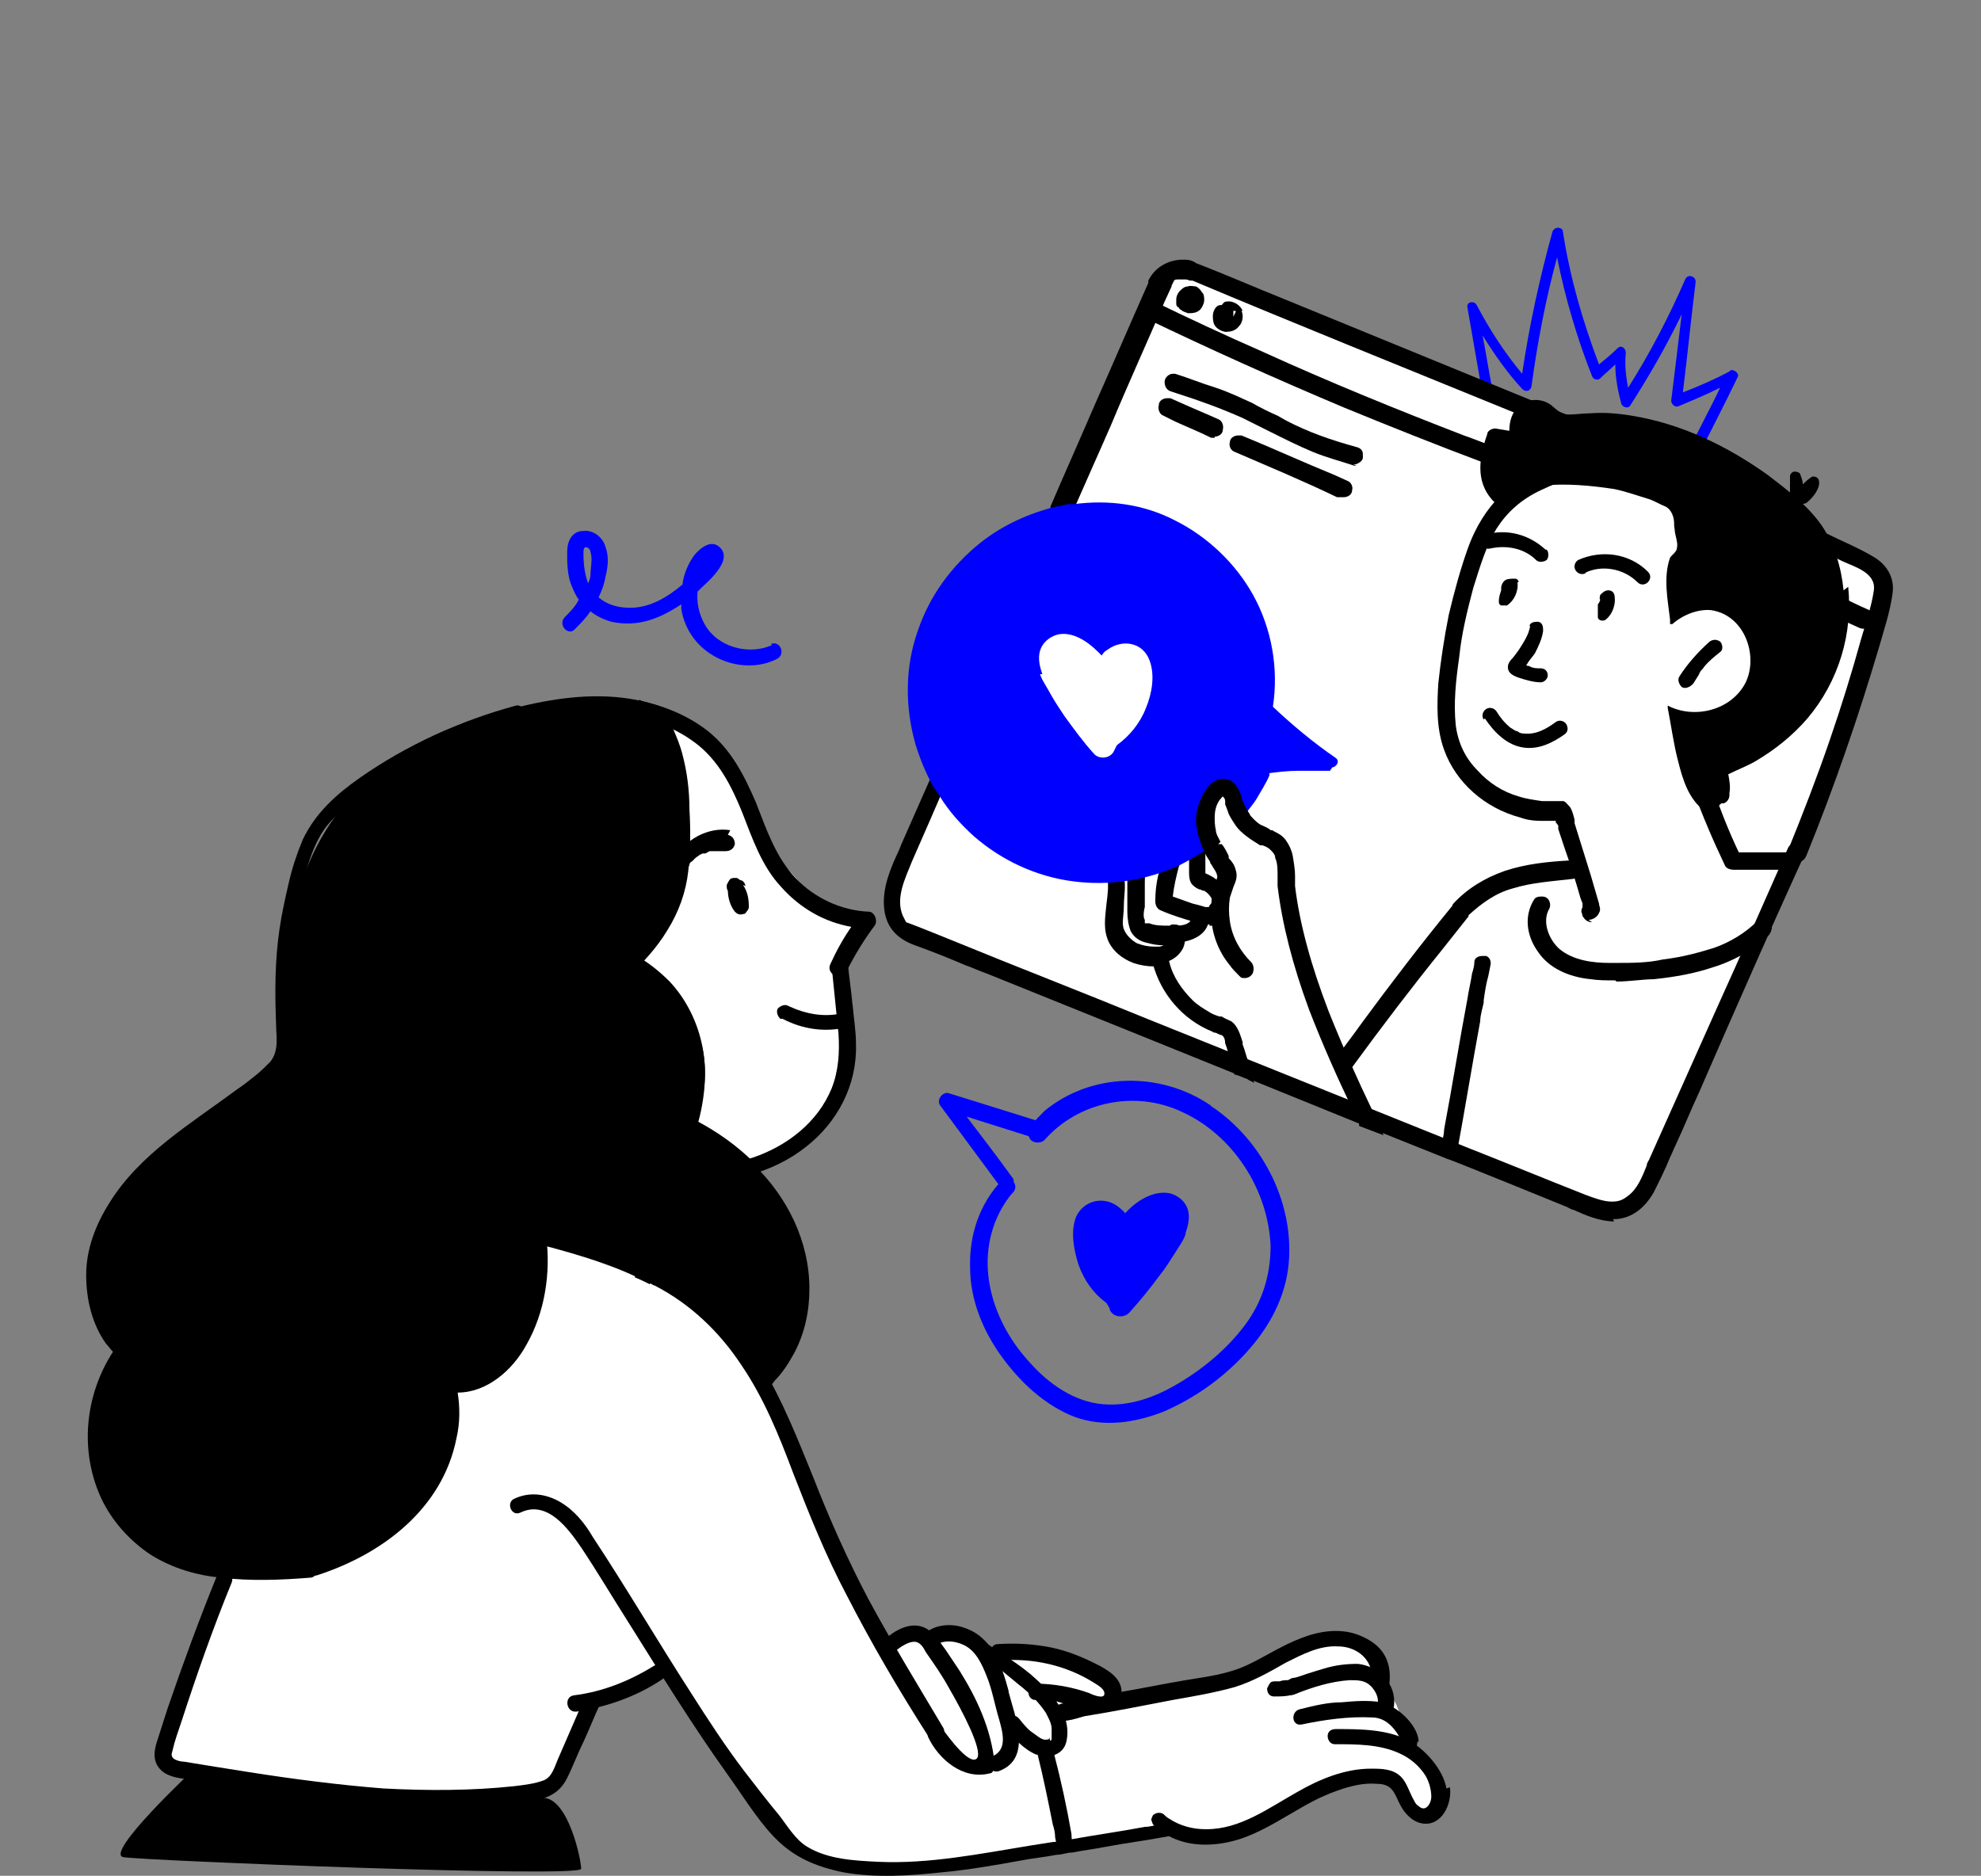 <?xml version="1.0" encoding="UTF-8"?>
<svg id="Layer_1" data-name="Layer 1" xmlns="http://www.w3.org/2000/svg" viewBox="0 0 170.1 161.1">
  <rect x="0" y="0" width="170.1" height="161.1" fill="#808080" stroke="none"/>
  <defs>
    <style>
      .cls-1, .cls-2, .cls-3 {
        stroke-width: 0px;
      }

      .cls-2 {
        fill: #fff;
      }

      .cls-3 {
        fill: blue;
      }
    </style>
  </defs>
  <path class="cls-2" d="M157.2,66c.4-1.1.9-2.1,1.3-3.1,0-.2.2-.4.3-.5.6-4.4,1.4-8.7,3.4-12.6-.1-.1-.3-.2-.4-.3-8-4.4-11-7.7-11.1-7.7-.2,0-9.4-3.8-9.4-3.8,0,0-6.6-1.5-6.9-1.5-.3,0-31.7-13.9-33-13.4-1.3.4-5.9,10.6-7,13.2-1.1,2.6-4.9,11.5-5,11.7-.1.2-11.1,25.1-11.8,26.6-.7,1.5-1.3,4.1.4,5.4,1.6,1.3,36.5,14.5,38.1,15.6,1.6,1.1,22.1,9.2,22.8,8.9.8-.3,2.2-.7,3.9-4.2,1.7-3.6,13.3-32,13.3-32,0,0,.4-.6,1.1-1.6,0-.2,0-.4,0-.6"/>
  <path class="cls-2" d="M43.1,63.2s13.5-4.9,17.7.3c4.2,5.3,3.5,7.9,6.6,10.9,3,3,2,3.7,4,3.9,2,.2,2.7,1,2.7,1l-2,3.2s3.2,7.4-.8,12.4c-4,5-8.2,5.5-8.2,5.5l2.2,17.7s4.2,9.8,5.9,13.8c1.7,4,4.7,9.7,4.7,9.7,0,0,2.3-2,3.7-1.4,1.3.6,2.4,0,3.4.4,1,.3,2.5,1.3,2.5,1.3,0,0,4.4-1,7.4,1s3.9,2.9,3.9,2.9c0,0,8.9-.8,10.9-2.2,2-1.3,6.1-3.7,8.7-2.5,2.7,1.2,2.5,3.4,2.5,3.4l1,1.9,1.5,3.8s2.5,1.8,2.4,3.4c-.2,1.5-1.6,4.4-2.9,1.7-1.3-2.7-2.5-3.2-4.4-2.5-1.8.7-7.1,4-10.4,4.7-3.4.7-4.2-.2-5.4-.3-1.2-.2-1.9-.2-1.9-.2,0,0-15.8,3.4-21.7,3.6-5.9.2-7.1-.3-11.1-5.4-4-5-8.9-12-8.9-12,0,0-2.2.6-3.8,1.9-1.7,1.3-3,1.3-3,1.3,0,0-.2,5.4-2.4,6.6-2.2,1.2-11.6,2.5-19.7,1.7-8.1-.8-14-1.8-14-4s12.4-37.7,12.4-37.7l16.5-49.8Z"/>
  <path class="cls-1" d="M74.6,78.3c-2.4-.1-4.7-1.2-6.3-2.9-1.7-1.8-2.5-4.2-3.4-6.5-1-2.3-2.1-4.5-4.1-6.1-1.9-1.5-4.3-2.4-6.8-2.8-3.3-.5-6.6,0-9.8.8-.4,0-.6.4-.6.8,0,.3.4.7.8.6,5.1-1.2,10.9-1.7,15.3,1.6,2,1.5,3.1,3.7,4,5.9.9,2.3,1.7,4.7,3.4,6.5,1.6,1.8,3.7,3,6,3.4-.7,1-1.3,2.1-1.8,3.2-.2.4,0,.8.4,1,.4.2.8,0,1-.4.7-1.4,1.5-2.7,2.4-3.9.3-.4,0-1.2-.5-1.2"/>
  <path class="cls-1" d="M73.2,86.3c-.1-1.2-.3-2.4-.4-3.6-.1-.9-1.4-.7-1.4.2.2,2,.4,3.9.6,5.9.1,1.6,0,3.2-.6,4.7-1.2,2.9-3.8,4.9-6.7,5.9-1.8.6-3.7.9-5.5.8-.4,0-.7.2-.8.6,0,.4.2.8.6.8,3.6,0,7.3-.8,10.2-3.1,2.7-2.1,4.4-5.3,4.3-8.8,0-1.2-.2-2.3-.3-3.5"/>
  <path class="cls-1" d="M60,100.8c-1.2,2.7-2.4,5.4-3.6,8.2-.2.4-.4.9-.6,1.3-.4-.2-.8-.4-1.3-.6.2-.4.4-.9.6-1.3,1.2-2.7,2.4-5.4,3.6-8.1.4-.8,1.6-.3,1.3.5"/>
  <path class="cls-1" d="M54.9,60.1c-.2.2-.2.6,0,.8.3.3.5.5.7.8,1.5,2.1,2,4.7,2.1,7.2,0,1.6,0,3.2,0,4.8-.1,1.7-.4,3.4-1.3,4.9-1,1.6-2.3,2.9-3.5,4.3-.5.6.4,1.5,1,1,1.3-1.2,2.5-2.5,3.4-4,1-1.6,1.6-3.3,1.8-5.1.2-1.8.2-3.6.1-5.3,0-1.6-.2-3.2-.6-4.7-.2-.8-.5-1.5-.8-2.2-.4-.7-.8-1.4-1.3-2l-1.4-.4Z"/>
  <path class="cls-1" d="M64.8,99.9c-1.5-1.5-3.2-2.7-5.1-3.7,1.7-3.9.7-8.8-2.2-11.9-.9-.9-1.9-1.7-3-2.3-.3-.2-.8,0-.9.4-.1.4,0,.7.4.9,3.5,1.8,5.5,6,5.1,9.8-.1,1.1-.4,2.2-.9,3.2-.2.4,0,.7.4.9,3.1,1.6,5.9,3.9,7.7,6.8,1.7,2.8,2.4,6.2,1.6,9.4-.2.9-.5,1.7-1,2.5-.2.4-.4.7-.7,1-.1.2-.3.4-.5.6,0,0,0,.1-.2.2-.1,0-.2,0-.3,0-.5.3-.7,1-.2,1.4.6.4,1.2,0,1.5-.5.7-.7,1.2-1.5,1.7-2.4.9-1.7,1.3-3.6,1.3-5.5,0-4.1-1.9-7.9-4.8-10.7"/>
  <path class="cls-1" d="M53.9,90.6c-.4-.2-.7,0-.9.4-.6,1.1-2.1,1.4-3.2,1.2-1.3-.3-2.7-1.1-3.6-2.2-.9-1.1-1.3-2.4-.8-3.7.5-1.1,1.4-2.2,2.7-2.5,1.2-.3,2.6.3,3,1.6.1.4.6.5.9.4.4-.2.5-.5.4-.9-.5-1.6-2.2-2.6-3.8-2.5-1.8,0-3.3,1.3-4.1,2.7-.5.9-.8,1.8-.8,2.8,0,.9.4,1.8.9,2.5,1,1.5,2.8,2.7,4.5,3.2,2,.5,4.2-.1,5.1-2,.2-.3,0-.8-.4-.9"/>
  <path class="cls-1" d="M53,87.3c-1.2-.3-2.5-.7-3.7-1-.3,0-.8,0-.9.4-.1.3,0,.8.4.9.9.3,1.9.5,2.8.8h0c-.2.4-.5.7-.7,1-.2.3-.2.7.1,1,.3.2.7.1,1-.1.3-.3.5-.6.7-.9.2-.3.5-.6.7-.9.3-.3.1-.9-.3-1.1"/>
  <path class="cls-1" d="M53.6,90.6c-.2-2.6-.7-5.2-1.6-7.7-.3-.8-1.5-.3-1.2.5.8,2.3,1.3,4.8,1.4,7.3,0,1.2,0,2.4,0,3.6,0,1.3-.3,2.5-.5,3.8-.1.7,1.1,1.1,1.3.3.7-2.5.8-5.2.6-7.8"/>
  <path class="cls-1" d="M64,76.1c0-.2-.2-.5-.4-.5-.1,0-.2-.2-.4-.2-.2,0-.4,0-.5.1-.1.1-.2.3-.3.5,0,.2,0,.4.1.5,0,0,0,0,0,0,0,.6.2,1.3.6,1.8.2.2.4.3.7.2.1,0,.2,0,.3-.2,0,0,.2-.2.2-.4,0-.7-.1-1.3-.5-1.9"/>
  <path class="cls-1" d="M62.7,71.3c-1.9-.3-3.9.8-4.8,2.5-.2.3,0,.8.4.9.4.1.7,0,.9-.4,0,.1,0,0,0,0,0,0,0,0,0-.1,0,0,.1-.2.2-.2,0,0,.1-.1.2-.2,0,0,0,0,.1-.1.1-.1.3-.2.4-.3,0,0,.1,0,.2-.1,0,0,.1,0,.2,0,.2,0,.3-.2.5-.2,0,0,0,0,.1,0,0,0,0,0,0,0,0,0,.2,0,.3,0,0,0,.2,0,.3,0,0,0,0,0,.1,0,0,0,0,0,0,0,.2,0,.4,0,.5,0,.4,0,.7-.2.8-.6,0-.4-.2-.7-.6-.8"/>
  <path class="cls-1" d="M45.1,61.2c0-.3-.4-.7-.8-.6-4.8,1.3-9.4,3.4-13.4,6.2-2,1.4-3.8,3-4.9,5.3-.5,1.2-.9,2.4-1.2,3.7-.3,1.3-.6,2.6-.8,4-.4,2.7-.4,5.4-.3,8,0,1.2.3,2.4-.5,3.4-.4.4-.8.8-1.3,1.2-.5.4-1,.8-1.6,1.2-3.9,2.9-8.3,5.5-10.9,9.7-1.2,1.9-2,4-2,6.2,0,2.1.5,4.2,1.7,5.9.2.2.4.5.6.7-2.4,3.7-2.9,8.5-1,12.6.9,1.9,2.4,3.6,4.2,4.8,1.9,1.2,4,1.8,6.1,2,2.5.3,5.1.2,7.6,0,.9,0,.7-1.5-.2-1.4-4,.3-8.3.5-11.9-1.4-3.5-1.8-5.7-5.6-5.6-9.5,0-2.4.8-4.8,2.2-6.8.2-.3.1-.7-.1-1-3-2.8-2.7-7.6-.8-10.8,2.4-4.1,6.5-6.7,10.2-9.4,1-.7,2-1.5,3-2.3.9-.8,1.5-1.7,1.7-2.9.1-1.3,0-2.5-.1-3.8,0-1.3,0-2.5,0-3.8.2-2.6.6-5.1,1.3-7.6.3-1.1.7-2.2,1.3-3.2.6-1,1.5-1.8,2.4-2.5,4.1-3.3,9.1-5.7,14.2-7.1.3,0,.6-.4.6-.8"/>
  <path class="cls-1" d="M79.7,149.1c-2.5-3.9-4.9-8-7-12.1-1.8-3.4-3.2-6.9-4.6-10.5-1.2-3.2-2.5-6.4-4.4-9.2-1.9-2.9-4.4-5.3-7.5-6.9-.1,0-.2-.1-.4-.2-.4-.2-.8-.4-1.3-.6-2.8-1.3-5.8-2.1-8.8-2.9-.4-.1-.5-.6-.4-.9.1-.4.5-.5.9-.4,3,.8,6,1.7,8.9,2.9.4.2.8.4,1.3.6.5.3,1.1.6,1.6.9,3.1,1.8,5.6,4.4,7.4,7.5,1.8,3,3.1,6.3,4.4,9.5,1.4,3.6,3,7.2,4.8,10.6,2,3.7,4.2,7.3,6.4,11,.4.7-.8,1.4-1.2.7"/>
  <path class="cls-1" d="M85.4,151.4c-.3-2.9-1.5-5.5-3-7.9-.4-.6-.8-1.2-1.2-1.8-.4-.5-.7-1.1-1.2-1.5-1.2-1.1-2.7-.5-3.8.4-.7.5.1,1.6.8,1.1.4-.3,1-.7,1.5-.7.5,0,.8.5,1,.9.7,1,1.4,2,2,3.1,1.1,1.9,2.9,5.3,2.4,6-.6.7-2.4-1.7-3.1-2.7-.4-.6-1.4.2-1.1.9.9,1.9,3,3.7,5.3,3.1.3,0,.4-.5.4-.7"/>
  <path class="cls-1" d="M86.6,145.2c-.6-2.2-1.4-4.6-3.8-5.4-1.1-.4-2.5-.3-3.4.5-.6.6.2,1.6.8,1.1.7-.6,1.8-.5,2.6-.1,1,.5,1.5,1.6,1.9,2.6.5,1.2.7,2.5,1.1,3.8.3,1.1.7,2.5-.5,3.1-.8.4-.3,1.6.5,1.3,2.9-1.1,1.3-4.8.8-6.8"/>
  <path class="cls-1" d="M91.6,149.4c-.1.7-.5,1.1-1,1.3-.4.2-.9.2-1.4,0,0,0-.1,0-.2,0-1-.4-2-1.4-2.6-2.3-.5-.7.5-1.5,1.1-.8.4.5.8,1,1.3,1.3.4.3.9.7,1.3.6.1,0,.2,0,.2-.2,0-.2,0-.6,0-.8,0-.5-.3-1-.5-1.4-.6-.9-1.4-1.7-2.3-2.4-1.1-.9-2.2-1.8-3.3-2.8-.7-.6-1.2-2,.3-.9,1.6,1.1,2.8,1.8,4,2.8,1.6,1.4,3.5,3.3,3.1,5.6"/>
  <path class="cls-1" d="M103.2,157.2c-1.1.2-2.3.4-3.4.6-1.6.3-3.2.5-4.8.8-1,.2-1.9.3-2.9.5-.5,0-.9.2-1.4.2-1,.2-2.1.3-3.1.5-2.2.4-4.5.8-6.7,1-2.8.3-5.7.5-8.5,0-2.4-.5-4.3-1.3-6-3.1-1.5-1.6-2.7-3.6-4-5.4-3-4.2-5.7-8.6-8.4-12.9-1.4-2.2-2.7-4.4-4.1-6.5-1.1-1.6-2.9-4.1-5.2-3-.8.4-1.3-.9-.5-1.2,1.3-.6,2.7-.4,3.9.3,1.2.7,2.1,1.8,2.8,3,2.9,4.4,5.6,9,8.5,13.5,1.4,2.2,2.9,4.5,4.5,6.6,1,1.3,2,2.6,3,3.8.7.9,1.4,2.1,2.4,2.7,1.8,1.1,4.1,1.2,6.1,1.3,4.4.2,8.8-.7,13.1-1.4.6-.1,1.3-.2,1.9-.3.5,0,.9-.2,1.4-.2,2.2-.4,4.4-.7,6.5-1.1.5,0,1.1-.2,1.6-.3.9.6,2,.9,3.1.9"/>
  <path class="cls-1" d="M124.2,153.6c-.3-1.7-1.9-3.4-3.2-4.1-1.9-1-4.2-1-6.3-1-.4,0-.7.2-.7.6,0,.3.2.7.6.7,1.9,0,3.9,0,5.6.8.9.4,1.7,1.1,2.2,1.9.3.5.5,1.2.5,1.8,0,.6-.5,1.4-1.1.8-.2-.1-.3-.3-.4-.5-.4-.7-.6-1.5-1.1-2-.7-.7-1.7-.7-2.6-.7-2.2,0-4.4.9-6.3,2-2.5,1.4-4.9,3.2-7.8,3.2,0,0,0,0-.1,0-1.1,0-2.2-.3-3.1-.9-.2-.1-.4-.3-.5-.4-.3-.2-.7-.1-.9.1-.1.2-.2.4-.1.5,0,.1.1.3.2.4.3.3.7.6,1.1.8,1.9,1.1,4.3,1,6.4.3,2.9-1,5.3-3.1,8.2-4.1,1.1-.4,2.3-.7,3.4-.6,1.7,0,1.5,1.2,2.4,2.4.4.5.9.9,1.5,1,1.7.3,2.6-1.7,2.4-3.1"/>
  <path class="cls-1" d="M121.8,149.6c0,0,0-.2,0-.2-.2-1.4-1.9-2.9-3.2-3.2-1.1-.2-2.3-.1-3.4,0-1.2,0-2.4.3-3.6.6-.8.2-.7,1.5.2,1.3,1.9-.4,4-.7,6-.6.8,0,1.4.4,1.9,1,.9,1.1.6,1.7,1,2,.7.4,1-.5,1-.9"/>
  <path class="cls-1" d="M116.6,142.9c-1,0-1.9.1-2.9.4-1,.3-2,.6-3,1-.8.3-.3,1.6.5,1.2,1.5-.6,3.1-1.1,4.7-1.2.7,0,1.3,0,1.8.5.4.4.7,1,.6,1.5,0,.9,1.3,1,1.4.2.2-1.9-1.3-3.4-3.1-3.6"/>
  <path class="cls-1" d="M116.6,140.4c-1.6-.6-3.4-.3-4.9.3-1.6.6-3.1,1.6-4.6,2.3-1.7.8-3.5,1-5.3,1.3-1.8.3-3.7.7-5.5,1,0-1.2-1.2-1.9-2.2-2.4-1.2-.6-2.4-1.1-3.8-1.4-1.5-.3-3-.4-4.6-.3-.9,0-.7,1.4.2,1.4,2.8-.2,5.6.4,8,1.9.3.2,1.1.6.9,1.1-.2.3-1.1-.1-1.3-.2-1.4-.5-3-.8-4.6-.8-.8,0-.8,1.4,0,1.4.8,0,1.6,0,2.4.3-.2,0-.4.1-.6.2-.3.1-.5.6-.4.9.4.8,2.1.2,2.8,0,2.5-.4,5-.9,7.6-1.4,1.7-.3,3.5-.6,5.3-1.1,1.6-.5,3-1.3,4.4-2.1,1.4-.7,2.9-1.5,4.5-1.4,1.4,0,2.8.9,2.9,2.5,0,.9,1.4,1.6,1.5.7.3-2.7-1.4-3.7-2.7-4.2"/>
  <path class="cls-1" d="M112,144.5c-.2-.3-.5-.5-.9-.4-.2,0-.3.1-.5.2-.2,0-.5,0-.7.1,0,0-.2,0-.3,0-.2,0-.4,0-.5.1-.1.1-.2.3-.3.5,0,.4.2.7.6.7.7,0,1.5,0,2.2-.4.2,0,.3-.2.4-.4,0-.2,0-.4,0-.5"/>
  <path class="cls-1" d="M92.2,159c-.5,0-.9.2-1.4.2,0-.5-.1-.9-.2-1.4,0-.4-.1-.8-.2-1.1-.4-2-.8-4-1.3-6-.1-.6-.3-1.2-.4-1.8.3.2.8.6,1.2.5.1,0,.2,0,.2-.2.1.5.2.9.4,1.4.6,2.3,1.1,4.6,1.5,6.9,0,.5.1.9.2,1.4"/>
  <path class="cls-1" d="M46.8,106.2c-.2-1.8-.7-3.6-1.5-5.2-.4-.8-1.7-.3-1.3.5,1.3,2.5,1.8,5.4,1.4,8.2-.3,2.6-1.2,5.4-3.2,7.2-1,.9-2.3,1.5-3.6,1.2-.4-.1-1.1.2-.9.7.7,2.6.2,5.4-1.1,7.8-1.3,2.3-3.3,4.2-5.6,5.5-1.3.8-2.8,1.4-4.3,1.9-.3.1-.5.6-.4.9.2.4.5.5.9.4,5.6-1.8,10.8-5.7,12-11.8.3-1.3.3-2.6.1-3.9,2.5,0,4.7-1.9,5.9-4.1,1.6-2.8,2.1-6.2,1.7-9.3"/>
  <path class="cls-1" d="M57,143.2c-.2-.3-.6-.3-.9-.1-2.1,1.3-4.4,2.2-6.8,2.5-.9.1-.7,1.5.2,1.4,2.6-.4,5.2-1.3,7.4-2.8.3-.2.3-.7.1-.9"/>
  <path class="cls-1" d="M50.2,145.8l-2.3,5.3c-.3.7-.5,1.5-1.2,1.8-.8.3-1.7.4-2.5.5-3.7.4-7.5.4-11.3.2-3.8-.3-7.7-.8-11.5-1.4-1.9-.3-3.8-.6-5.6-.9-.3,0-.6-.1-.8-.2-.3-.2-.3-.4-.2-.7.2-.9.5-1.7.8-2.6,1.3-4,2.7-8,4.3-11.9.3-.8-.9-1.3-1.3-.5-1.5,3.7-2.9,7.5-4.2,11.3-.3.9-.6,1.9-.9,2.8-.3.9-.4,1.8.3,2.5.6.6,1.5.7,2.2.8,1,.2,2,.3,3.1.5,8,1.3,16.1,2.4,24.3,1.6,1-.1,2.1-.2,3.1-.4,1-.3,1.7-.8,2.2-1.8.5-1,.9-2.1,1.4-3.1.5-1.1.9-2.1,1.4-3.2.4-.8-1-1.3-1.3-.5"/>
  <path class="cls-3" d="M66.3,55.4c-2,.9-4.7.2-5.8-1.8-.5-.9-.7-1.9-.6-2.8.5-.5,1.1-1,1.5-1.5.5-.6,1.1-1.5.5-2.2-.8-.9-1.8,0-2.3.6-.5.7-.9,1.6-1,2.5-1.3,1.1-2.8,2-4.5,2-.9,0-1.9-.2-2.7-.9.3-.6.5-1.2.6-1.8.2-.8.3-1.7,0-2.5-.2-.8-1-1.5-1.9-1.4-1,0-1.4.9-1.4,1.8s0,1.8.3,2.7c.2.5.4,1,.7,1.4-.3.6-.8,1.1-1.2,1.5-.6.6.2,1.6.8,1.1.5-.5,1-1,1.4-1.6.5.4,1.1.7,1.8.9,2.3.5,4.2-.3,6-1.5,0,.1,0,.3,0,.4.3,1.9,1.5,3.4,3.1,4.2,1.6.8,3.5.9,5.1.1.8-.4.3-1.6-.5-1.3M50.1,47.5c0-.2,0-.5.2-.5.2,0,.4.2.4.4.2.6,0,1.4,0,2,0,.2-.1.5-.2.7-.3-.8-.4-1.7-.4-2.5"/>
  <path class="cls-1" d="M54.1,82.7s4.5-4.6,4.4-9.3c-.2-4.7.2-8-.5-9.4-.7-1.4-1.8-3-2.1-3s-11.9-1.8-20,2.9c-8.2,4.7-11.2,11.8-11.4,20.8-.3,9-.2,6.9-2,8.3-1.8,1.4-14.5,8-14.1,15.2.3,7.2,2.4,8.1,2.4,8.1,0,0-5.2,7-.3,13.7,5,6.7,14.5,6.1,18.7,4.1,4.1-1.9,8.6-6.6,9.1-9.1.5-2.4.4-6,.4-6,0,0,5.6.2,7.5-8.1.7-3.1.8-4.7.8-4.7,0,0,10,2.7,13,5.5,3,2.8,6,7.5,6,7.5,0,0,5.3-6.8,2.6-12.6-2.7-5.8-8.8-9.7-8.8-9.7,0,0,1.9-5.6-.4-9.1-2.4-3.4-5-5.1-5-5.1"/>
  <path class="cls-1" d="M16.7,151.9s-7.8,7.3-6.1,7.6c1.8.3,39.3,1.8,39.3,1s-1.1-6.1-3.3-6.1c-2.2,0-12,0-18.6-.5-6.6-.5-11.3-2-11.3-2"/>
  <path class="cls-3" d="M89.2,96.3c-2.6-.8-5.1-1.6-7.7-2.4-.5-.2-1.1.5-.8,1,1.7,2.3,3.4,4.6,5.1,6.9.2.3.6.4.9.2.3-.2.5-.6.2-.9-1.3-1.8-2.6-3.5-3.9-5.2,1.9.6,3.8,1.2,5.7,1.8.9.3,1.2-1.1.4-1.3"/>
  <path class="cls-3" d="M103.9,94.9c-4.3-2.9-10.2-2.8-14.2.5-.4.4-.8.8-1.2,1.3-.3.3-.3.8,0,1.2.3.3.9.3,1.2,0,2.9-3.3,7.8-4.3,11.8-2.4,4.4,2,7.4,6.7,7.6,11.5,0,2.5-.7,4.8-2.2,6.8-1.5,2-3.5,3.7-5.7,5-2,1.2-4.2,2-6.5,1.8-2.4-.2-4.6-1.7-6.2-3.5-3.3-3.5-5-8.8-2.5-13.3.3-.5.6-1,1-1.4.6-.7-.4-1.6-1-1-1.9,2-2.8,4.7-2.7,7.5,0,2.7,1.1,5.4,2.7,7.6,1.6,2.2,3.7,4.2,6.3,5.2,2.5.9,5.2.5,7.7-.5,2.5-1.1,4.8-2.7,6.7-4.7,2-2.1,3.5-4.6,3.9-7.5.7-5.4-2.1-11-6.6-14"/>
  <path class="cls-3" d="M101.8,106c-.2.6-.6,1.1-.9,1.6-.4.6-.8,1.3-1.3,1.9-.8,1.1-1.7,2.2-2.6,3.2-.4.5-1.4.5-1.7-.2,0-.2-.2-.4-.3-.6-1.1-.8-1.9-1.9-2.4-3.3-.4-1.3-.7-2.8-.2-4.1.7-1.5,2.5-1.8,3.7-.8.2.2.4.3.5.5.1-.1.2-.2.3-.3.9-.9,2.3-1.7,3.6-1.4.7.2,1.3.7,1.5,1.4.2.7,0,1.4-.2,2"/>
  <path class="cls-3" d="M148.5,31.9c-1.3.7-2.7,1.3-4,1.8.4-3.2.7-6.3,1.1-9.5,0-.5-.7-.7-.9-.2-1.4,3.2-3,6.3-4.9,9.3-.2-1-.3-2-.2-3,0-.4-.4-.7-.7-.4-.5.5-1,.9-1.6,1.4-1.4-3.7-2.5-7.5-3.1-11.4,0-.4-.7-.5-.9,0-1.1,4-2,8.1-2.6,12.2-1.5-1.8-2.8-3.8-3.9-5.9-.2-.4-.9-.3-.8.2.4,2.3.8,4.6,1.2,6.9.1.6,1,.4.9-.1-.3-1.5-.5-2.9-.8-4.4,1,1.6,2.1,3.2,3.4,4.6.3.3.7.2.8-.2.5-3.7,1.2-7.4,2.2-11.1.7,3.5,1.7,6.9,3,10.2.1.3.5.4.7.2.4-.4.9-.8,1.3-1.2,0,1.1.2,2.2.5,3.3,0,.3.6.6.8.2,1.6-2.5,3.1-5.1,4.4-7.8-.3,2.5-.6,5-.9,7.4,0,.3.3.6.6.5,1.2-.5,2.4-1,3.6-1.6-.9,1.9-1.9,3.7-2.8,5.6-.1.2,0,.5.3.6.2,0,.5,0,.6-.3,1.1-2.2,2.3-4.5,3.4-6.8.2-.3-.3-.7-.6-.6"/>
  <path class="cls-1" d="M133.6,70.6v-.2c-.1,0-.2-.2-.2-.2v-.2c0,0,.2-.1.2-.1h.2s.2,0,.2,0l.2.3h0s0,.3,0,.3h-.2c0,.1-.2.2-.2.2h-.2Z"/>
  <path class="cls-1" d="M133.9,70.2s0,0,0,0c0,0,0,0,.1,0,0,0,0,0,0,0,0,0,0,0,0,0"/>
  <path class="cls-1" d="M136.7,79.2c-.4,0-.6-.2-.8-.5-.1-.3-.1-.6,0-.8,0,0,0-.3,0-.3l-.2-.5c-.4-1.4-.8-2.7-1.3-4.1l-.6-1.8v-.3c-.1-.1-.2-.3-.2-.4,0,0-.3,0-.3,0-.2,0-.4,0-.6,0h0c-.7,0-1.4,0-2.2-.3-3-.8-5.5-3-6.5-5.8-.7-1.9-.6-4-.5-5.7.2-1.9.5-3.9.9-5.9.5-2.1,1-3.9,1.6-5.6.7-2,1.7-3.5,2.8-4.6,1.2-1.1,2.7-2,4.7-2.7,1.5-.6,3-.8,4.4-.8s.9,0,1.3,0c.4,0,.7.4.7.8,0,.4-.3.7-.7.7s0,0-.1,0c-.4,0-.8,0-1.1,0s-.2,0-.3,0c-1.7,0-3.5.6-5.4,1.5-1.7.8-2.9,1.9-3.8,3.3-.9,1.5-1.4,3.2-2,5.1-.5,1.9-1,3.9-1.2,5.9-.3,2.1-.5,4-.3,5.9.2,1.5.8,2.8,1.9,3.9.9,1,2.1,1.8,3.5,2.2.6.2,1.3.3,2,.4,0,0,.2,0,.3,0,.3,0,.5,0,.8,0h0c.1,0,.2,0,.3,0s.3,0,.4,0c.2,0,.4.3.6.5.2.3.3.7.4,1.1,0,.1,0,.2,0,.3l1.4,4.5.7,2.4c0,.2.2.5,0,.8-.1.3-.5.6-.9.6"/>
  <path class="cls-1" d="M139.4,39.7c-1.9-.3-3.8,0-5.6.7-1.6.6-3.3,1.4-4.6,2.6-1.3,1.2-2.1,2.8-2.8,4.4-.7,1.8-1.2,3.7-1.6,5.5-.4,1.9-.7,3.9-.9,5.8-.2,1.9-.2,3.8.4,5.6,1,2.7,3.5,4.9,6.3,5.6.7.2,1.4.3,2.2.3.2,0,.4,0,.5,0,.1,0,.3,0,.4,0,0,0,0,0,0,0,0,0,0,0,0,0,0,0,0,0,0,0,0,0,0,0,0,0,0,0,0,.1,0,.2,0,.2.2.5.2.7.6,1.9,1.2,3.9,1.8,5.8,0,.2.1.4.2.7,0,0,0,.2,0,.3-.1.2-.2.4,0,.6.2.5.9.4,1.1,0,0-.2,0-.5,0-.7l-.2-.8c-.2-.5-.3-1-.5-1.5-.3-1-.6-2-.9-3-.2-.5-.3-1-.5-1.5-.1-.4-.2-.9-.5-1.3-.1-.2-.3-.3-.4-.4-.2,0-.4,0-.6,0-.4,0-.7,0-1.1,0-.7,0-1.4-.2-2.1-.4-1.4-.4-2.6-1.2-3.6-2.3-1.1-1.2-1.7-2.5-2-4.1-.3-2,0-4,.3-6,.3-2,.7-4,1.3-5.9.5-1.8,1-3.6,2-5.2.9-1.5,2.3-2.6,3.9-3.4,1.7-.9,3.6-1.5,5.5-1.5.5,0,.9,0,1.4,0,.6,0,.7-.8.1-.9"/>
  <path class="cls-1" d="M138.6,51.1c0-.2-.2-.4-.5-.4-.3,0-.5.2-.7.4,0,.1-.1.3,0,.4,0,.1-.1.3-.2.4,0,.2,0,.4,0,.5,0,.2,0,.4,0,.6,0,.3.5.4.7.2.6-.5.9-1.4.7-2.2"/>
  <path class="cls-1" d="M130.4,50c0-.1-.1-.3-.3-.3-.3,0-.6,0-.8.1-.2.1-.4.4-.4.7,0,0,0,.1,0,.2-.1.3-.2.6-.2.9,0,.2,0,.3.2.4.2,0,.3,0,.5,0,.6-.4,1-1.2.9-2"/>
  <path class="cls-1" d="M103.9,79.4c-.4,0-.8,0-1.1-.2h-.2c-1-.3-2-.6-2.9-1-.3-.1-.5-.4-.5-.8,0-1.2.2-2.3.6-3.4,0-.3.4-.5.7-.5s.2,0,.3,0c.4.1.6.6.4,1-.2.8-.4,1.6-.5,2.5.6.2,1.1.4,1.7.6.4.1.8.2,1.1.3.1,0,.2,0,.3,0s0,0,0,0c.1-.3.4-.5.7-.5s.8.3.8.8c0,.7-.6,1.2-1.2,1.3-.1,0-.2,0-.3,0"/>
  <path class="cls-1" d="M104.2,78c0,.3-.5.2-.7.1-.4,0-.8-.2-1.1-.3-.7-.2-1.3-.4-1.9-.7,0-.9.2-1.9.5-2.8,0-.2,0-.5-.3-.6-.2,0-.5,0-.6.3-.4,1.1-.5,2.2-.6,3.3,0,.2,0,.4.3.5.9.4,1.9.7,2.8,1,.5.1,1,.3,1.5.2.5,0,1-.5.9-1,0-.6-.8-.7-.9-.1"/>
  <path class="cls-1" d="M104.6,77.4c-.3,0-.5-.1-.6-.3-.2-.3-.3-.4-.6-.6,0,0-.2,0-.3-.1-.2,0-.5-.2-.7-.4-.3-.3-.3-.8-.3-1.2,0,0,0-.1,0-.2v-.4c0-.3,0-.6,0-.9,0-.4.3-.8.6-.8h0c.4,0,.7.3.8.7,0,.3,0,.6,0,.9v.9c.7.3,1.3.7,1.7,1.4.2.3,0,.8-.3,1-.1,0-.2.1-.4.1"/>
  <path class="cls-1" d="M105,76.5c-.4-.6-.9-1.1-1.6-1.3,0,0,0,0,0,0,0,0,0-.1,0-.2,0-.2,0-.4,0-.6,0-.4,0-.8,0-1.3,0-.2-.3-.4-.5-.4-.3,0-.4.3-.4.5,0,.4,0,.9,0,1.3,0,.4,0,.9.2,1.2.2.3.7.3.9.5.3.2.5.4.7.7.1.2.4.2.6.1.2-.1.3-.4.2-.5"/>
  <path class="cls-1" d="M100.6,81.2c-.7,0-1.3,0-2-.2-.5-.1-1.1-.3-1.5-1-.2-.5-.3-1.1-.3-1.7,0-.7,0-1.5,0-2.2,0-.3,0-.7,0-1,0-.4.3-.7.7-.7s.4,0,.6.2c.1.1.2.3.2.6v2.7c-.1.4-.2.8,0,1.1,0,.1,0,.3,0,.3,0,0,.2,0,.3,0h.1c.5.2,1.1.2,1.6.2s.5,0,.7,0c.7,0,1.3-.2,1.3-.7,0-.4.3-.7.7-.7s.4,0,.6.2c.1.1.2.3.2.6,0,1-.9,1.8-2.3,2-.4,0-.9.1-1.3.1"/>
  <path class="cls-1" d="M103,79c0,.8-1,.9-1.6,1-.8,0-1.7,0-2.5-.2-.1,0-.4,0-.5-.2-.1-.1-.1-.3-.2-.5,0-.4,0-.8,0-1.2,0-.9,0-1.8.1-2.7,0-.6-.9-.7-.9-.1,0,1.1-.1,2.1-.2,3.2,0,.5,0,1.1.2,1.5.2.5.7.7,1.2.8,1,.2,2.1.3,3.1.1.9-.2,2-.6,2-1.7,0-.6-.9-.7-.9-.1"/>
  <path class="cls-1" d="M99.1,83c-.6,0-1.2-.1-1.8-.3-1-.4-1.7-1-2.1-1.8-.5-1.1-.3-2.1-.2-3.2.1-.8.2-1.5.1-2.2,0-.2,0-.4.1-.6.1-.2.4-.3.6-.3.4,0,.7.2.7.6.2.9,0,1.8,0,2.6h0c0,.8-.2,1.5,0,2,.2.5.6.9,1.1,1.2.5.2,1,.3,1.5.3s.3,0,.4,0c.3,0,.6-.2.7-.5,0-.1,0-.2,0-.4-.1-.4,0-.8.4-1,0,0,.2,0,.3,0,.3,0,.6.2.7.5.2.5.2,1,0,1.5-.3.6-.8,1-1.4,1.2-.3.1-.7.2-1.1.2"/>
  <path class="cls-1" d="M101.4,80.2c0-.2-.4-.3-.6-.2-.2.1-.3.3-.2.6.2.7-.5,1.1-1,1.2-.7.1-1.5,0-2.1-.3-.6-.3-1.1-.7-1.3-1.4-.2-.7,0-1.4,0-2.1.1-.8.3-1.7,0-2.6-.1-.5-1-.4-.9.1.3,1.7-.8,3.6,0,5.3.4.8,1.1,1.3,1.9,1.6.8.3,1.8.4,2.7.2,1-.3,1.7-1.3,1.3-2.4"/>
  <path class="cls-1" d="M138.6,104.9c-1.2,0-2.4-.5-3.5-1-.2,0-.4-.2-.7-.3,0,0-9.8-4-10.2-4.1-2-.8-7-2.8-7-2.8l-10.1-4.1c-.4-.1-.7-.3-1.1-.4,0,0-17.8-7.2-21.3-8.6-.6-.2-1.2-.5-1.8-.7-1.4-.6-2.9-1.2-4.3-1.7-1.7-.6-2.6-1.7-2.7-3.4-.1-1.7.6-3.3,1.3-4.8l.2-.5,3-6.8.3.6c.2.4.4.7.5,1h0c0,.1-2.9,6.7-2.9,6.7-.6,1.5-1.4,3.1-.8,4.6,0,0,0,0,0,0l.3.6c.6.2,3.8,1.5,3.8,1.5,5.6,2.3,11.3,4.5,16.9,6.8l19.4,7.8,8.2,3.3c3.3,1.3,6.7,2.7,10,4,.8.3,1.6.6,2.3.6s1-.2,1.4-.5c.8-.6,1.2-1.6,1.6-2.6,0-.2.1-.3.2-.5l5.9-13.2c2-4.4,4-9,6-13.5.1-.3.4-.5.7-.5s.6.1.7.4c.1.2.2.5,0,.7l-1,2.2c-1.9,4.2-3.8,8.5-5.6,12.6-.8,1.8-1.6,3.7-2.4,5.5-.7,1.5-1.3,3-2,4.5-.2.4-.3.7-.5,1.1-.4,1-.9,2-1.4,3-.8,1.4-1.9,2.2-3.2,2.3-.1,0-.2,0-.3,0"/>
  <path class="cls-1" d="M154.8,73.6c-.3.7-.7,1.5-1,2.2-2.7,6-5.4,12.1-8.1,18.2-.7,1.5-1.3,3-2,4.5-.6,1.3-1.1,2.8-1.9,4-.7,1.1-1.6,2-2.9,2.1-1.5.1-3-.7-4.4-1.2-3-1.2-6-2.4-8.9-3.6-.4-.2-.8-.3-1.3-.5-2.1-.8-4.1-1.7-6.1-2.5-.4-.2-.8-.3-1.2-.5-.3-.1-.6-.2-.9-.3l-8.8-3.5c-.4-.1-.7-.3-1.1-.4-2.9-1.2-5.8-2.3-8.6-3.5-4.2-1.7-8.5-3.4-12.7-5.1-2-.8-4.1-1.8-6.1-2.4-1.5-.5-2.4-1.4-2.5-3.2-.1-1.8.7-3.5,1.5-5.1.7-1.7,1.5-3.3,2.2-5,0-.1,0-.2.1-.3l.4-.9c.2.3.3.7.5,1-.2.3-.3.7-.5,1,0,0,0,0,0,0-.8,1.7-1.5,3.5-2.3,5.2-.7,1.5-1.5,3.3-.8,4.9,0,0,0,0,0,0,0,0,0,0,0,0,.1.2.3.5.4.7.9.4,3.2,1.3,3.9,1.5,6.1,2.4,12.1,4.9,18.2,7.3,2,.8,4.1,1.6,6.1,2.5.4.1.7.3,1.1.4,3.1,1.3,6.3,2.5,9.4,3.8.4.2.8.3,1.2.5.1,0,.2.1.4.2,1.9.8,3.9,1.6,5.8,2.4.4.2.8.3,1.2.5,3.7,1.5,7.4,3,11.2,4.5,1.3.5,2.8,1.1,4,0,1-.8,1.4-2.1,1.9-3.2,1.3-3,2.6-5.9,3.9-8.9,2.6-5.9,5.3-11.9,7.9-17.8.2-.6,1.1-.2.9.4"/>
  <path class="cls-1" d="M90.2,43.5c1.2-2.8,2.5-5.7,3.7-8.5,1.6-3.6,3.1-7.1,4.7-10.7,0,0,0-.1,0-.2.4-.8,1-1.3,1.8-1.6.3-.1.7-.2,1.1-.2s.8,0,1.2.3c2.6,1,5.1,2.1,7.6,3.1l27.1,11.1-1.2.2c-.6,0-1.1.2-1.6.3h0s-18.9-7.7-18.9-7.7c-4.4-1.8-8.8-3.6-13.3-5.5,0,0,0,0-.2,0-.1,0-.2-.1-.4-.1,0,0,0,0-.1,0h0c0,0-.1,0-.2,0,0,0-.1,0-.1,0,0,0,0,0-.2,0,0,0-.1,0-.2,0h0c-.2,0-.3.1-.4.2h0c0,0-.1.1-.2.2l-.3-.2.2.2c0,0,0,.1-.1.1,0,0,0,0-.1.2h0c0,.1,0,.2,0,.2h0s-.6,1.4-.6,1.4c-1.3,3-2.6,6-4,9l-4.2,9.6h-.2c-.3,0-.7.2-1,.3l-.7.2s.6-1.4.8-1.7"/>
  <path class="cls-1" d="M90.1,44.8s0,0,0,0c.2-.4.3-.7.5-1.1,1.2-2.8,2.5-5.7,3.7-8.5,1.6-3.6,3.1-7.1,4.7-10.7,0,0,0,0,0-.1,0,0,0,0,0,0,.3-.7.9-1.2,1.6-1.4.6-.2,1.4-.2,2,0,0,0,0,0,0,0,2.5,1,5,2.1,7.6,3.1,4.5,1.8,9,3.7,13.5,5.5,3.6,1.5,7.3,3,10.9,4.5.6.2,1.1.5,1.6.7-.6,0-1.1.2-1.7.3-.5-.2-1-.4-1.4-.6-1.3-.5-2.6-1.1-3.9-1.6-4.5-1.8-9-3.7-13.4-5.5-4.4-1.8-8.9-3.6-13.3-5.5,0,0,0,0-.1,0-.1,0-.3-.1-.4-.1,0,0,0,0,0,0,0,0,0,0,0,0,0,0-.1,0-.2,0,0,0,0,0,0,0,0,0,0,0,0,0,0,0-.1,0-.2,0,0,0-.1,0-.2,0,0,0,0,0,0,0,0,0,0,0,0,0-.1,0-.3.1-.4.2,0,0,0,0,0,0,0,0,0,0,0,0,0,0,0,0,0,0,0,0-.1,0-.2.1,0,0,0,0,0,0h0c0,0,0,.1-.1.2,0,0,0,.1-.1.2,0,0,0,0,0,0,0,0,0,0,0,0,0,0,0,0,0,.1,0,0,0,0,0,0l-.6,1.3c-1.5,3.5-3.1,7-4.6,10.6-1,2.3-2,4.5-3,6.8-.2.4-.3.7-.5,1.1-.3,0-.7.1-1,.2"/>
  <path class="cls-3" d="M114.2,66.2c-.9,0-1.8,0-2.8,0-.8,0-1.6.1-2.4.2,0,0,0,.2,0,.2-.3.7-.7,1.3-1.1,2-.3.5-.7.9-1,1.4-.2.2-.4.5-.6.7-.2-.3-.4-.6-.6-.9.1-.2.3-.3.4-.5-.2-.6-.4-1.1-.7-1.7,0-.2-.2,0-.4,0-.2,0-.5-.3-.6-.1-.8.8-1.2,2.1-1.5,3.1,0,0,0,0,0,0,0,.4.2.9.5,1.2.2-.1.4-.3.6-.4.1.4.2.7.4,1-.2.2-.5.4-.7.5-.8.5-1.6,1-2.4,1.4-2.8,1.3-6,1.8-9.1,1.4-3.2-.4-6.2-1.8-8.6-3.9-1.1-1-2.1-2.1-2.9-3.4-.2-.3-.4-.6-.6-.9-.6-1.1-1.1-2.3-1.5-3.6-.9-3.2-.9-6.6.2-9.7,1-3,2.9-5.6,5.4-7.6,1.9-1.5,4.1-2.5,6.5-3.1.4,0,.7-.2,1.1-.2.1,0,.3,0,.4,0,3-.4,6,0,8.7,1.4,2.8,1.4,5.2,3.7,6.7,6.4,1.6,2.9,2.2,6.3,1.7,9.6,0,0,0,0,0,0,1.7,1.6,3.5,3.1,5.4,4.4.4.3,0,.8-.3.8"/>
  <path class="cls-1" d="M116.7,96.5h0c-.2-.5-.4-.9-.6-1.3-1.2-2.5-2.5-5.4-3.7-8.5-1.4-3.8-2.3-7.3-2.7-10.6,0-.3,0-.6,0-.9,0-.5,0-1.1-.2-1.5,0-.3-.2-.5-.4-.7-.2-.2-.4-.3-.7-.4h-.2c-.8-.5-1.6-1-2.1-1.7-.2-.3-.4-.6-.6-1-.1-.3-.2-.6-.3-.8,0,0,0-.1,0-.2,0-.2,0-.3-.2-.5,0,0-.1.1-.1.1-.5.5-.6,1.2-.6,1.7,0,.3,0,.7.1,1.1,0,.3.2.6.4,1l-.2.2h.3c.2.2.4.6.6,1v.2c.3.3.5.6.6,1,.2.6,0,1-.2,1.5-.1.3-.2.6-.3.9-.1.7-.1,1.3,0,2,.2,1.4.9,2.6,1.8,3.5.2.2.3.5.2.9-.1.3-.4.5-.7.5s-.3,0-.5-.2c-.3-.3-.6-.6-.8-.9-1-1.2-1.6-2.8-1.6-4.4,0-.8,0-1.7.3-2.4,0-.1,0-.2.1-.3,0-.2.2-.5.1-.6,0-.2-.2-.5-.4-.8,0-.1-.2-.2-.2-.4-.2-.3-.4-.6-.5-.9-.2-.4-.3-.7-.4-1-.4-1.2-.4-2.2,0-3.2.3-.8.8-1.7,1.7-2,.1,0,.3,0,.4,0,.7,0,1.2.6,1.5,1.5,0,.2.1.4.2.6.1.3.3.6.5.9,0,.1.2.3.3.4.2.2.5.5.8.6.2.1.5.2.7.4.1,0,.2,0,.3.1.4.2.8.4,1.1.9.2.3.4.7.5,1.2.1.6.2,1.2.2,1.7,0,.3,0,.6,0,.9.4,3.3,1.4,6.9,2.9,10.8,1.2,3,2.5,5.9,3.8,8.6l.9,2-2.1-.8Z"/>
  <path class="cls-1" d="M118.2,96.8c-.4-.2-.8-.3-1.2-.5-.2-.4-.4-.8-.6-1.2-1.3-2.8-2.6-5.6-3.7-8.5-1.3-3.4-2.3-6.9-2.7-10.5,0-.8,0-1.7-.3-2.5,0-.3-.2-.6-.4-.9-.3-.3-.7-.4-1-.6-.8-.4-1.5-.9-2-1.6-.2-.3-.4-.6-.6-.9-.1-.3-.2-.5-.3-.8,0-.3-.1-.6-.3-.9-.2-.2-.4,0-.6.2-.5.5-.7,1.2-.7,1.9,0,.4,0,.8.2,1.2.1.4.2.7.4,1,0,0,0,0,0,0,.2.4.4.8.6,1.2.2.4.5.7.6,1.1.1.5,0,.9-.2,1.3-.1.3-.2.6-.3,1-.1.7-.1,1.4,0,2.1.2,1.4.9,2.7,1.9,3.7.4.4-.1,1.1-.5.7-.3-.3-.6-.5-.8-.8-1-1.2-1.5-2.7-1.5-4.2,0-.8,0-1.6.3-2.3.1-.3.4-.7.3-1.1-.1-.4-.4-.8-.7-1.2-.2-.3-.3-.6-.5-.9-.2-.3-.3-.7-.4-1-.3-1-.4-2,0-3,.2-.7.8-1.5,1.5-1.8.9-.3,1.3.5,1.5,1.2,0,.2.1.4.2.6.1.4.3.7.5,1,0,.1.2.3.3.4.2.3.5.5.8.7.3.2.7.4,1.1.5.4.2.8.4,1,.8.3.3.4.7.5,1.1.2.8.2,1.7.3,2.6.5,3.8,1.6,7.4,2.9,10.9,1.1,2.9,2.5,5.8,3.8,8.6.2.4.4.8.6,1.2"/>
  <path class="cls-1" d="M107.2,92.7c-.4-.1-.7-.3-1.1-.4h-.1c0,0-.1-.4-.1-.4,0-.3-.2-.6-.3-.9-.1-.4-.2-.9-.4-1.4,0-.3-.1-.6-.3-.7-.1,0-.3-.1-.5-.2,0,0-.2,0-.3-.1-2.5-1-4.4-3.2-5.1-5.8,0-.2,0-.4.1-.5.1-.2.3-.3.5-.3,0,0,0,0,.1,0,.3,0,.6.2.7.6.3,1.3,1.1,2.4,2,3.3.4.4.9.7,1.4,1,.3.2.6.3.9.4h.2c.3.2.6.3.8.4.6.4.8,1.2,1,1.8v.2c.2.5.3,1,.5,1.5,0,.3.2.5.2.8l.3,1-.6-.3Z"/>
  <path class="cls-1" d="M107.3,92.4c-.4-.1-.7-.3-1.1-.4,0,0,0-.1,0-.2,0-.3-.2-.6-.3-.9-.1-.4-.2-.9-.4-1.3,0-.3-.2-.7-.4-.9-.3-.2-.6-.2-.8-.3-2.4-1-4.3-3.1-4.9-5.6,0-.2.2-.5.4-.5.3,0,.4.1.5.4.4,1.3,1.1,2.6,2.1,3.5.4.4.9.8,1.4,1.1.3.2.6.3.9.4.3.1.6.2.9.4.6.4.7,1.2.9,1.8.1.5.3,1,.4,1.5,0,.3.2.5.2.8,0,.1,0,.2.1.3"/>
  <path class="cls-1" d="M156,41c-.2-.1-.4-.1-.5,0-.3.2-.5.4-.7.6,0-.3-.1-.5-.2-.8,0-.2-.3-.3-.5-.3-.2,0-.4.2-.4.4,0,.7,0,1.3,0,2,0,.2.1.5.4.5.2,0,.3,0,.4-.2.2.1.4.1.6,0,.5-.4,1-1,1.1-1.6,0-.2,0-.4-.1-.5"/>
  <path class="cls-1" d="M138.7,84.2c-.8,0-1.4,0-2.1-.1-2-.2-3.6-1-4.5-2.3-1.1-1.5-1.2-3.2-.4-4.5.1-.2.3-.3.6-.3s.3,0,.5.1c.3.2.4.7.2,1-.6,1.1,0,2.6.9,3.4,1.2,1,2.9,1.2,4.3,1.2.2,0,.4,0,.6,0,1.3,0,2.7,0,4-.3,1.7-.2,3.1-.6,4.4-1,1.4-.5,2.7-1.3,3.7-2.3.1-.1.3-.2.5-.2.3,0,.6.2.7.5.1.3,0,.6-.2.9-1.3,1.2-2.9,2.2-4.9,2.8-1.5.5-3.1.8-5,1-.9,0-2.1.2-3.2.2"/>
  <path class="cls-1" d="M151.1,79.3c-1.1,1-2.4,1.8-3.8,2.3-1.4.5-2.9.9-4.5,1.1-1.6.2-3.1.3-4.7.3-1.5,0-3.2-.2-4.4-1.3-1-.9-1.7-2.5-1-3.8.1-.2.1-.5,0-.6-.2-.1-.5-.1-.6,0-.8,1.3-.5,3,.4,4.2,1,1.4,2.7,2,4.3,2.2,1.7.2,3.5,0,5.2,0,1.7-.2,3.3-.4,4.9-1,1.8-.6,3.5-1.4,4.8-2.7.4-.4-.1-1.1-.5-.7"/>
  <path class="cls-1" d="M153.7,73.5l-1.6,3.9c-.2.5.6.8.8.3.6-1.3,1.1-2.6,1.7-3.9.2-.5-.6-.8-.8-.3"/>
  <path class="cls-1" d="M128.4,40.1c-.4-.1-.7-.3-1.1-.4-4-1.5-8-3.1-11.9-4.7-5.7-2.4-11.5-5-17.1-7.7-.3-.2-.5-.5-.4-.9,0-.3.4-.6.7-.6s.2,0,.3,0c3.1,1.5,6.3,3,9.5,4.4,5.7,2.6,11.6,5,17.3,7.2.9.3,1.8.7,2.7,1,.4.1.7.3,1.1.4l.6.2-.5.3c-.3.2-.6.4-.9.6h-.1c0,.1-.2,0-.2,0Z"/>
  <path class="cls-1" d="M129.4,39.2c-.3.2-.6.4-.9.6-.4-.1-.7-.3-1.1-.4-4-1.5-8-3.1-11.9-4.7-5.8-2.4-11.5-5-17.1-7.7-.5-.2-.2-1.1.3-.8,3.2,1.5,6.3,3,9.5,4.5,5.7,2.6,11.5,5,17.3,7.2.9.3,1.8.7,2.7,1,.4.1.7.3,1.1.4"/>
  <path class="cls-1" d="M103.2,25.1c-.1-.2-.3-.4-.5-.5-.2,0-.5-.1-.7,0-.3,0-.5.2-.7.4-.2.2-.3.5-.3.7,0,0,0,.1,0,.2,0,0,0,0,0,.1,0,.2,0,.3.2.4,0,0,.1.2.2.2.2.2.4.2.6.3.4,0,.9,0,1.2-.5.1-.2.2-.4.2-.6,0-.2,0-.4-.1-.6M102.5,25.9s0,0,0,0c0,0,0,0,0,0,0,0,0,0,0,0,0,0,0,0,0,0,0,0,0,0,0,0,0,0,0,0-.1,0,0,0,0,0,0,0,0,0,0,0,0,0,0,0,0,0,0,0,0,0,0,0,0,0,0,0,0,0,0,0,0,0,0,0,0,0,0,0,0,0,.1,0,0,0,0,0,0,0,0,0,0,0,0,0,0,0,0,0,0,0,0,0,0,0,0,0,0,0,0,0,0,0,0,0,0,0,0,0,0,0,0,0,0,0,0,0,0,0,0,.1,0,0,0,0,0,.1,0,0,0,0,0,0"/>
  <path class="cls-1" d="M105.6,26.8s0,0,0,0c0,0,0,0,0,0,0,0,0,0,0,0"/>
  <path class="cls-1" d="M106.7,26.7c-.2-.5-.8-.9-1.4-.8-.2,0-.3.2-.4.3-.2,0-.3,0-.5.2-.3.4-.3.8-.2,1.3.1.4.5.7,1,.8.5,0,.9-.1,1.2-.5.3-.3.4-.9.2-1.3M105.9,27.2s0,0,0,0c0,0,0,0,0,0,0,0,0,0,0,0,0,0,0,0,0,0,0,0,0,0,0,0,0,0,0,0,0,0,0,0,0,0,0,0,0,0,0,0,0,0,0,0,0,0,0,0,0,0,0,0,0,0,0,0,0,0,0,0,0,0,0,0,0,0,0,0,0,0,0,0,0,0,0,0,0,0,0,0,0,0,0,0,0,0,0,0,0,0,0,0,0,0,0,0,0,0,0,0,0,0,0,0,0,0,0,0,0,0,0,0,0,0,0,0,0,0,0,0,0,0,0,0,0,0,0,0,0,0,0,0,0,0,0,0,0,0,0,0,0,0,0,0,0,0,0,0,0,0,0,0,0,0,0,0,0,0,0,0,0,0,0,0,0,0,0-.1,0,0,0,0,0,0,0,0,0,0,0-.1,0,0,0,0,0,0,0,0,0,0,0-.1,0,0,0,0,0,0,0,0,0,0,0,0,0,.1,0,0,0,0,0,0,0,0,0-.2,0,0,.1,0,.2,0,0,0,0,0,0,0,0,0,0,0,0,0,0,0,0,0,0,0,0,0,0,0,0,0,0,0,0,0,0,0,0,0,0,0,0,0,0,0,0,0,0,0,0,0,0,0,0,0,0,0,0,0,0,0,0,0,0,0,0,0,0,0,0,0,0,0,0,0,0,0,0,0,0,0,0,0,0,0,0,0,0,0,0,0,0,0,0,0,0,0,0,0,0,0,0,0,0,0,0,0,0,.1,0-.1,0,0,0,0,0,0,0,0,0,0,0,0,0,0,0,0,0,0,0,0,0,0,0,0,0,0,0,0,0,0,0,0,0,0"/>
  <path class="cls-1" d="M105.9,27.3s0,0,0,0c0,0,0,0,0,0"/>
  <path class="cls-1" d="M105.4,27.6s0,0,0,0c0,0,0,0,0,0,0,0,0,0,0,0"/>
  <path class="cls-1" d="M105.6,27.6s0,0,0,0c0,0,0,0,0,0,0,0,0,0,0,0"/>
  <path class="cls-1" d="M105.9,27.2s0,0,0,0c0,0,0,0,0,0,0,0,0,0,0,0"/>
  <path class="cls-1" d="M105.9,27.3s0,0,0,0c0,0,0,0,0,0,0,0,0,0,0,0"/>
  <path class="cls-1" d="M105.7,26.8s0,0,0,0c0,0,0,0,0,0,0,0,0,0,0,0"/>
  <path class="cls-1" d="M116.5,40c0,0-.2,0-.2,0-1.2-.4-2.4-.7-3.6-1.2-1.2-.5-2.4-1.1-3.6-1.7-.8-.4-1.6-.8-2.4-1.2-1.8-.8-3.7-1.5-5.6-2.1l-.6-.2c-.3-.1-.5-.4-.5-.8,0-.4.4-.7.7-.7s.2,0,.2,0c1,.3,2.2.8,3.5,1.2,1.2.4,2.2.9,3.1,1.3.7.4,1.5.8,2.2,1.1l.7.4c1.9,1,3.9,1.7,6.1,2.3.4.1.6.4.5.8,0,.4-.4.7-.8.7"/>
  <path class="cls-1" d="M116.7,38.8c-2.1-.6-4.2-1.3-6.2-2.3-1-.5-1.9-1.1-2.9-1.5-1-.5-2-.9-3-1.3-1.2-.4-2.3-.8-3.5-1.2-.5-.2-.9.6-.3.8,2.1.7,4.2,1.4,6.2,2.4,2,.9,3.9,2.1,5.9,2.9,1.2.4,2.3.8,3.5,1.1.6.2.9-.7.3-.8"/>
  <path class="cls-1" d="M104.3,37.6c-.1,0-.2,0-.3,0-1-.5-2-.9-3.1-1.4l-1-.5c-.3-.1-.5-.5-.4-.9,0-.4.4-.6.7-.6s.2,0,.3,0l.9.4c1.1.5,2.1.9,3.2,1.4.3.1.5.5.4.9,0,.4-.4.6-.7.6"/>
  <path class="cls-1" d="M104.4,36.4c-1.4-.6-2.7-1.2-4.1-1.8-.5-.2-.8.6-.3.8,1.4.6,2.7,1.2,4.1,1.8.5.2.8-.6.3-.8"/>
  <path class="cls-1" d="M115.4,42.7c0,0-.2,0-.3,0h-.3c-2.9-1.4-5.8-2.6-8.8-3.9-.3-.1-.5-.5-.4-.8,0-.4.4-.6.7-.6s.2,0,.3,0c2.7,1.1,5.3,2.3,8,3.4l1.1.5c.3.1.5.5.4.8,0,.4-.4.6-.7.6"/>
  <path class="cls-1" d="M115.6,41.5c-3-1.3-6-2.6-9.1-3.9-.5-.2-.8.6-.3.8,3,1.3,6,2.6,9.1,3.9.5.2.8-.6.3-.8"/>
  <path class="cls-2" d="M89.3,57.9c.2.6.6,1.1.9,1.7.4.7.8,1.3,1.2,1.9.8,1.1,1.6,2.2,2.5,3.2.4.5,1.3.5,1.7-.1.1-.2.2-.4.3-.6,1.1-.8,2-1.9,2.5-3.2.5-1.2.8-2.8.3-4.1-.6-1.6-2.4-1.8-3.6-.9-.2.1-.4.3-.5.5-.1-.1-.2-.2-.3-.3-.9-.9-2.2-1.8-3.5-1.5-.7.2-1.3.7-1.5,1.4-.2.7,0,1.4.2,2"/>
  <path class="cls-1" d="M67.2,87.5c1.7.9,3.7,1.2,5.6.7.3,0,.5-.5.4-.8,0-.3-.4-.5-.8-.4-1.6.4-3.2.1-4.7-.6-.3-.2-.7,0-.9.2-.2.3,0,.7.2.9"/>
  <path class="cls-1" d="M127.5,61.7c.8,1.2,1.9,2.3,3.3,2.5,1.3.2,2.5-.4,3.5-1.1.3-.2.4-.5.2-.9-.2-.3-.6-.4-.9-.2-.8.6-1.7,1.1-2.7,1-.1,0-.4,0-.6-.2-.2,0-.4-.2-.6-.3-.5-.4-.9-.9-1.2-1.4-.2-.3-.6-.4-.9-.2-.3.2-.4.6-.2.9"/>
  <path class="cls-1" d="M131.4,53.7c-.1.6-.3,1-.6,1.5-.3.5-.5.8-.9,1.3-.3.3-.5.6-.4,1,.1.4.6.6.9.7.6.2,1.3.4,1.9.4.3,0,.6-.3.6-.6,0-.4-.3-.6-.6-.6-.3,0-.7,0-1-.2-.2,0-.3-.1-.5-.2,0,0-.2,0-.3-.1,0,0,0,0,0,0,0,0,0,0,0,0,0,0,.1.2.2.3,0,.1,0,.2,0,.3,0,0,0,0,0,0,0,0,.1-.1.2-.2.1-.1.2-.2.3-.4.2-.3.4-.5.6-.8.3-.6.6-1.2.7-1.9,0-.3,0-.7-.4-.8-.3,0-.7,0-.8.4"/>
  <path class="cls-1" d="M128,82.7c0-.2-.1-.5-.4-.6,0,0-.2,0-.3,0-.4,0-.7.2-.7.5,0,.3-.1.7-.2,1-.1.7-.3,1.5-.4,2.2-.7,3.7-1.3,7.5-2,11.2,0,.5-.2,1.1-.3,1.6-.2.9,1.3,1.4,1.4.4.7-3.8,1.3-7.5,2-11.3,0-.5.2-1.1.3-1.6,0,0,0-.1,0-.2.1-.7.2-1.4.4-2.1l.2-1Z"/>
  <path class="cls-1" d="M145.4,58.7c.2-.3.3-.5.5-.8,0,0,0-.1.1-.2,0,0,0,0,0,0,0,0,0,0,0,0,0-.1.2-.2.3-.4.4-.5.9-.9,1.4-1.3.3-.2.2-.7,0-.9-.3-.2-.6-.2-.9,0-1,.9-1.9,1.9-2.6,3-.2.3,0,.7.2.9.3.2.7,0,.9-.2"/>
  <path class="cls-1" d="M153.8,73.2h-4.5c-.9-1.9-1.6-3.7-2.3-5.7-.1-.4-.6-.7-1-.6-.4.1-.7.6-.6,1,.8,2.2,1.7,4.3,2.7,6.4.1.3.5.4.8.4,0,0,0,0,.1,0h4.8c.4,0,.8-.4.8-.8,0-.4-.4-.8-.8-.8"/>
  <path class="cls-1" d="M134.8,73.9c-1.9.1-3.8.3-5.6.9-1.7.6-3.2,1.5-4.4,2.8,0,0-.1.1-.1.2-2.7,3.3-5.3,6.7-7.8,10.1-.7,1-1.5,2-2.2,3-.2.2-.2.5,0,.8.1.3.4.4.7.4s.4-.1.6-.3c2.7-3.7,5.3-7.1,7.8-10.2.8-1,1.5-1.9,2.3-2.9,0,0,0,0,0-.1,1.1-1,2.3-1.9,3.8-2.3,1.6-.5,3.3-.6,5-.8,1,0,1-1.6,0-1.5"/>
  <path class="cls-1" d="M141.2,39.9l17,8.3c1.1.5,2.9,1,2.7,2.5-.2,1.4-.7,2.8-1.1,4.2-.8,2.9-1.7,5.8-2.7,8.7-1.1,3.2-2.3,6.3-3.6,9.5-.4,1,1.2,1.4,1.6.4,2.4-5.9,4.5-12,6.3-18.1.4-1.4.9-2.9,1.1-4.4.2-1.3-.4-2.4-1.5-3.1-1.3-.8-2.8-1.4-4.2-2.1-1.5-.7-3-1.5-4.5-2.2-3.4-1.7-6.8-3.3-10.3-5-1-.5-1.8,1-.9,1.5"/>
  <path class="cls-1" d="M154.3,51.4c1.8.8,3.5,1.7,5.3,2.5.4.2.9.1,1.2-.3.2-.4.1-1-.3-1.2-1.8-.8-3.5-1.7-5.3-2.5-.4-.2-.9-.1-1.2.3-.2.4-.1,1,.3,1.2"/>
  <path class="cls-1" d="M158.3,50.7c-.2-2-.8-4-1.9-5.6-1.2-1.7-2.9-3-4.6-4.3-3.5-2.5-7.4-4.4-11.7-5.1-1.2-.2-2.4-.3-3.6-.2-.6,0-1.2.1-1.8.1-.7,0-1-.4-1.5-.8-.8-.6-1.9-.6-2.7,0-.7.6-.9,1.4-.9,2.2l-1.2-.2c-.3,0-.7.2-.7.5-.7,2-1,4,.4,5.6.5.6,1.5.8,1.4.2.2-.1.6-.5.8-.6,0,0,.4-.3.5-.3,0,0-.2.1-.2.1.1,0,.3-.2.4-.2.2,0,.4-.2.6-.3.1,0,.7-.1.9-.1,2-.2,4.1,0,6.1.3,1,.2,2.1.6,3.1.9.5.2.8.4,1.3.6.4.2.6.6.7,1,.1.5,0,.5.1,1,0,.4.3,1.1.2,1.5,0,.4-.4.6-.6.9-.6,1.7-.2,3.6,0,5.3,0,.1,0,.2,0,.4,0,0,.1,0,.2,0,.9-.8,2.2-1.3,3.3-1.2,2.9.4,4.1,3.9,3,6.2-1.2,2.4-4.4,3.2-6.7,2,0,0,0,.1,0,.2,0,0,0,0,0,0,.3,1.5.5,3.1.9,4.6.4,1.6.9,3.2,2.2,4.2,0,0,0,0,.1.1.5,0,1-.3,1.4-.7,0,0,.1,0,.2,0,.3-.1.5-.4.5-.7,0,0,0-.2,0-.2.1-.5,0-1.1-.1-1.6.8-.4,1.6-.7,2.3-1.1,1.7-1,3.2-2.2,4.5-3.7,2.7-3.2,3.9-7.3,3.5-11.3M146.9,68s0,0,0,0c0,0,0,.1,0,.2-.2,0-.4,0-.6,0,.1-.3.3-.6.6-.8,0,0,0,0,0,0,0,0,0,0,0,0,0,0,0,0,0,0,0,0,0,.2,0,.2,0,0,0,0,0,0"/>
  <path class="cls-1" d="M132.7,47.2c-1.4-1.3-3.3-1.8-5.1-1.3-.3,0-.5.4-.4.8,0,.3.4.5.8.4,1.4-.3,2.9,0,3.9,1,.2.2.6.2.9,0,.2-.2.2-.7,0-.9"/>
  <path class="cls-1" d="M136.1,49.2c1.4-.7,3.3-.4,4.5.8.6.6,1.5-.3.9-.9-1.6-1.6-4-1.9-6-1-.3.2-.4.6-.2.9.2.3.6.4.9.2"/>
</svg>